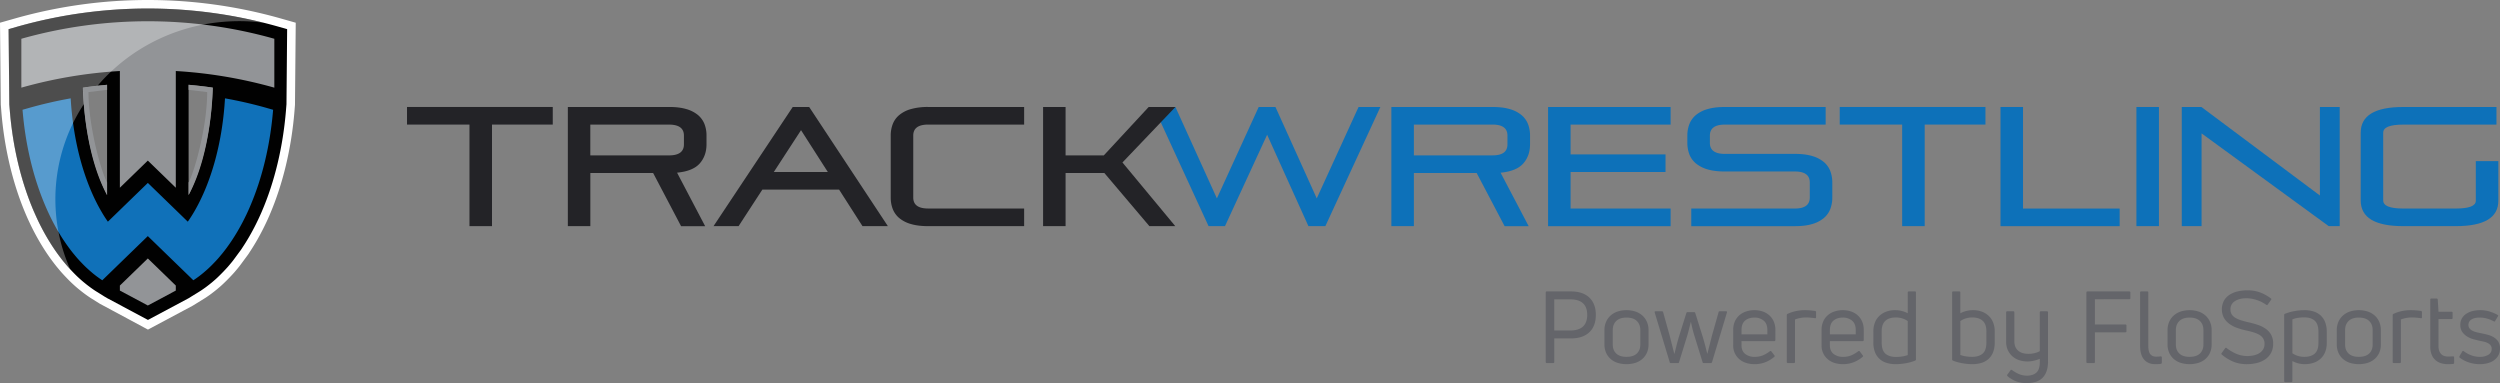 <svg xmlns="http://www.w3.org/2000/svg" viewBox="0 0 3262.866 500"><rect x="0" y="0" width="3262.866" height="500" fill="#808080" stroke="none"/><defs><style>.cls-1{fill:#0d71b9;}.text-track{fill:#232327;}.cls-3,.cls-9{isolation:isolate;}.text-powered{fill:#64656a;}.cls-5{fill:#fff;}.cls-6{fill:#010101;}.cls-7{fill:#1071b9;}.cls-8{fill:#929497;}.cls-9{opacity:0.3;}</style></defs><g id="Layer_5" data-name="Layer 5"><path class="cls-1" d="M1707.684,295.147,1653.79,175.868l-55,119.279h-21.439l-71.568-155.5h28.3l54.131,119.279,54.568-119.28h21.875l53.893,119.28,54.568-119.28H1801.6l-71.806,155.5Z"/><path class="cls-1" d="M1963.72,295.147,1927.262,225.8h-81.95v69.348h-29.364v-155.5h132.119c8.837,0,16.327.911,22.548,2.774a41.556,41.556,0,0,1,15.138,7.727,29.648,29.648,0,0,1,8.52,11.809,41.517,41.517,0,0,1,2.655,15.257v11.056q0,15.039-8.837,25.084-8.856,10.046-29.6,12.047l36.656,69.824H1963.72Zm3.725-118.209c0-9.59-6.5-14.346-19.418-14.346H1845.312v40.183h102.715q19.439,0,19.418-14.345Z"/><path class="cls-1" d="M2020.467,295.147v-155.5h159.938v22.984H2049.832v38.875h123.916v22.984H2049.832V272.2h130.573v22.984H2020.467Z"/><path class="cls-1" d="M2207.352,295.147V272.163h135.21q19.439,0,19.458-14.345V238.162c0-9.589-6.5-14.345-19.458-14.345H2251.1q-13.255,0-22.548-2.774a42.178,42.178,0,0,1-15.137-7.727,29.249,29.249,0,0,1-8.52-11.809,42.344,42.344,0,0,1-2.656-15.257v-9.035a41.793,41.793,0,0,1,2.656-15.257,28.982,28.982,0,0,1,8.52-11.809,40.654,40.654,0,0,1,15.137-7.727q9.273-2.794,22.548-2.774h131.644v22.984H2251.1q-19.437,0-19.457,14.345v9.511c0,9.59,6.5,14.345,19.457,14.345h91.461q13.256,0,22.548,2.774a42.168,42.168,0,0,1,15.138,7.728,29.367,29.367,0,0,1,8.52,11.809,42.512,42.512,0,0,1,2.655,15.256v19.22a41.809,41.809,0,0,1-2.655,15.256,28.985,28.985,0,0,1-8.52,11.809,41.573,41.573,0,0,1-15.138,7.728q-9.273,2.793-22.548,2.774h-135.21Z"/><path class="cls-1" d="M2482.607,295.147V162.592h-81.514V139.608h190.214v22.984h-79.3V295.147Z"/><path class="cls-1" d="M2610.962,295.147v-155.5h29.365V272.2h126.135v22.984h-155.5Z"/><path class="cls-1" d="M2788.336,295.147v-155.5h29.4v155.5Z"/><path class="cls-1" d="M3039.3,295.147,2873.378,174.084V295.147H2847.54v-155.5h25.639l154.628,115.515V139.648h25.838v155.5H3039.3Z"/><path class="cls-1" d="M3136.507,295.147q-55.459,0-55.439-33.564v-88.37q0-33.585,55.439-33.565h121.737v22.984H3136.507c-17.357,0-26.075,3.527-26.075,10.581v88.37q0,10.581,26.075,10.58h68.715c17.357,0,26.075-3.368,26.075-10.145V210.344h29.4v51.674q0,33.11-55.44,33.129Z"/><path class="text-track" d="M612.727,295.147V162.592H531.212V139.608H721.426v22.984h-79.3V295.147Z"/><path class="text-track" d="M888.893,295.147,852.436,225.8H770.485v69.348H741.121V139.608H873.24c8.837,0,16.327.911,22.549,2.774a41.58,41.58,0,0,1,15.138,7.727,29.648,29.648,0,0,1,8.52,11.809,41.52,41.52,0,0,1,2.655,15.257v11.056q0,15.039-8.837,25.085-8.857,10.046-29.6,12.046l36.656,69.825H888.893Zm3.725-118.17c0-9.59-6.5-14.345-19.457-14.345H770.446v40.182H873.161q19.437,0,19.457-14.345Z"/><path class="text-track" d="M1125.67,295.147H1158.8L1056.083,139.608h-21.438L931.255,295.147h32.693l31.023-47.672h100.174Zm-115.742-70.656,35.535-54.607,34.965,54.607Z"/><path class="text-track" d="M1211.385,295.147q-13.255,0-22.548-2.774a41.556,41.556,0,0,1-15.138-7.727,29.629,29.629,0,0,1-8.52-11.809,41.5,41.5,0,0,1-2.655-15.257v-80.4a41.788,41.788,0,0,1,2.655-15.256,28.976,28.976,0,0,1,8.52-11.809,40.652,40.652,0,0,1,15.138-7.728,80.527,80.527,0,0,1,22.548-2.774h125.263v22.984H1211.385q-19.438,0-19.457,14.346v80.841c0,9.589,6.5,14.345,19.457,14.345h125.263v22.984H1211.385Z"/><path class="text-track" d="M1500.113,295.147,1441.345,225.8H1390.74v69.348h-29.364V139.608h29.364v63.167h49.931l58.531-63.167h34.912l-69.151,72.44,68.913,83.06h-33.763Z"/><g class="cls-3"><path class="text-powered" d="M2050.357,380.346q15.56,0,24,8.108t8.435,22.492q0,14.644-8.5,22.689t-23.932,8.042h-21.838v30.731a1.273,1.273,0,0,1-1.439,1.439h-8.239a1.271,1.271,0,0,1-1.438-1.439V381.782a1.27,1.27,0,0,1,1.438-1.436Zm-1.176,51q22.361,0,22.362-20.4,0-20.271-22.362-20.271h-20.662v40.673Z"/><path class="text-powered" d="M2151.575,449.652a26.219,26.219,0,0,1-2.026,10.465,23.361,23.361,0,0,1-5.755,8.107,25.635,25.635,0,0,1-9.022,5.232,40.016,40.016,0,0,1-23.932,0,25.658,25.658,0,0,1-9.025-5.232,23.327,23.327,0,0,1-5.752-8.107,26.168,26.168,0,0,1-2.028-10.465v-18.83a26.643,26.643,0,0,1,2.028-10.527,23.838,23.838,0,0,1,5.752-8.239,25.982,25.982,0,0,1,9.025-5.36,38.708,38.708,0,0,1,23.932,0,25.959,25.959,0,0,1,9.022,5.36,23.873,23.873,0,0,1,5.755,8.239,26.7,26.7,0,0,1,2.026,10.527Zm-46.685,0q0,7.459,4.576,11.773t13.34,4.315q8.89,0,13.469-4.315t4.576-11.773v-18.83q0-7.453-4.576-11.9t-13.469-4.447q-8.763,0-13.34,4.447t-4.576,11.9Z"/><path class="text-powered" d="M2179.169,472.539l-19.485-64.469c-.35-1.223.043-1.83,1.177-1.83h8.107a1.645,1.645,0,0,1,1.7,1.3l8.63,30.994q.522,2.1,1.308,5.232t1.635,6.475q.847,3.332,1.635,6.4t1.306,5.035h.263q1.3-5.358,2.68-10.851t2.811-10.333l9.938-31.776a1.574,1.574,0,0,1,1.57-1.308h8.631a1.571,1.571,0,0,1,1.57,1.308l9.938,31.776q1.439,4.842,2.877,10.333t2.748,10.851h.129q.522-1.962,1.308-5.035t1.635-6.4q.847-3.339,1.635-6.475t1.306-5.232l8.764-30.994a1.359,1.359,0,0,1,1.569-1.3h8.107c1.22,0,1.612.607,1.177,1.83l-19.353,64.469a1.643,1.643,0,0,1-1.7,1.308h-9.155a1.359,1.359,0,0,1-1.569-1.308l-10.985-35.568q-1.308-4.319-2.352-8.7t-1.7-7.647h-.393q-.785,3.268-1.9,7.647t-2.289,8.7l-10.985,35.568a1.36,1.36,0,0,1-1.569,1.308h-9.153A1.358,1.358,0,0,1,2179.169,472.539Z"/><path class="text-powered" d="M2317.133,443.639c0,1.045-.482,1.571-1.439,1.571h-42.763V450.7q0,7.453,4.839,11.246a19.092,19.092,0,0,0,12.162,3.793,27.2,27.2,0,0,0,11.573-2.226,42.862,42.862,0,0,0,8.436-5.1,1.369,1.369,0,0,1,2.092.391l3.792,4.969q.912,1.05-.261,2.093a42.815,42.815,0,0,1-11.312,6.8,38.052,38.052,0,0,1-14.582,2.616,35.443,35.443,0,0,1-10.33-1.506,25.4,25.4,0,0,1-8.762-4.578,23.324,23.324,0,0,1-6.147-7.712,23.562,23.562,0,0,1-2.353-10.79V430.822a27.129,27.129,0,0,1,2.289-11.572,22.944,22.944,0,0,1,6.145-8.107,25.76,25.76,0,0,1,8.894-4.775,34.754,34.754,0,0,1,10.4-1.568,33.513,33.513,0,0,1,10.265,1.568,25.281,25.281,0,0,1,8.7,4.775,23.354,23.354,0,0,1,6.081,8.107,27.159,27.159,0,0,1,2.289,11.572Zm-10.462-12.817q0-8.365-4.839-12.357a18.289,18.289,0,0,0-12.03-3.99q-7.456,0-12.163,3.924t-4.708,12.423v5.5h33.74Z"/><path class="text-powered" d="M2333.476,473.847a1.271,1.271,0,0,1-1.438-1.439V411.337a1.62,1.62,0,0,1,1.045-1.7,49.321,49.321,0,0,1,10.724-3.6,55,55,0,0,1,11.638-1.242q3.268,0,6.6.26t6.866.785c.87.089,1.308.654,1.308,1.7v6.409q0,1.7-1.57,1.308-2.745-.39-5.752-.654t-6.016-.26a37.777,37.777,0,0,0-7.782.782,39.124,39.124,0,0,0-6.341,1.83v55.449q0,1.438-1.57,1.439Z"/><path class="text-powered" d="M2432.474,443.639c0,1.045-.482,1.571-1.44,1.571h-42.762V450.7q0,7.453,4.839,11.246a19.091,19.091,0,0,0,12.161,3.793,27.2,27.2,0,0,0,11.573-2.226,42.871,42.871,0,0,0,8.437-5.1,1.367,1.367,0,0,1,2.091.391l3.793,4.969q.912,1.05-.261,2.093a42.815,42.815,0,0,1-11.312,6.8,38.056,38.056,0,0,1-14.582,2.616,35.45,35.45,0,0,1-10.331-1.506,25.4,25.4,0,0,1-8.761-4.578,23.014,23.014,0,0,1-8.5-18.5V430.822a27.129,27.129,0,0,1,2.289-11.572,22.944,22.944,0,0,1,6.145-8.107,25.764,25.764,0,0,1,8.893-4.775,34.761,34.761,0,0,1,10.4-1.568,33.513,33.513,0,0,1,10.265,1.568,25.276,25.276,0,0,1,8.7,4.775,23.368,23.368,0,0,1,6.082,8.107,27.159,27.159,0,0,1,2.289,11.572Zm-10.462-12.817q0-8.365-4.84-12.357a18.284,18.284,0,0,0-12.029-3.99q-7.457,0-12.163,3.924t-4.708,12.423v5.5h33.74Z"/><path class="text-powered" d="M2489.882,381.782q0-1.434,1.569-1.436h7.715a1.271,1.271,0,0,1,1.438,1.436V469.01a1.762,1.762,0,0,1-1.177,1.7,63.341,63.341,0,0,1-12.293,3.4,74.706,74.706,0,0,1-12.946,1.177,40.163,40.163,0,0,1-11.769-1.637,24.032,24.032,0,0,1-9.22-5.1,23.431,23.431,0,0,1-6.016-8.761,33.786,33.786,0,0,1-2.157-12.748V432.524a30.942,30.942,0,0,1,2.094-11.706,23.957,23.957,0,0,1,5.884-8.7,26.279,26.279,0,0,1,8.957-5.426,33.069,33.069,0,0,1,11.443-1.9,35.436,35.436,0,0,1,16.478,4.052Zm-34,65.258q0,10.333,4.9,14.578t13.667,4.253a52.64,52.64,0,0,0,8.3-.654,34.809,34.809,0,0,0,7.128-1.83V419.053a25.372,25.372,0,0,0-7.062-3.463,28,28,0,0,0-8.5-1.243q-8.892,0-13.666,4.381t-4.772,13.8Z"/><path class="text-powered" d="M2558.536,408.852a35.42,35.42,0,0,1,16.476-4.052,33.079,33.079,0,0,1,11.444,1.9,26.317,26.317,0,0,1,8.957,5.426,24.036,24.036,0,0,1,5.886,8.7,31.02,31.02,0,0,1,2.091,11.706V447.04a33.766,33.766,0,0,1-2.157,12.748,23.443,23.443,0,0,1-6.016,8.761,24.047,24.047,0,0,1-9.22,5.1,40.181,40.181,0,0,1-11.768,1.637,74.708,74.708,0,0,1-12.947-1.177,63.3,63.3,0,0,1-12.293-3.4,1.762,1.762,0,0,1-1.176-1.7V381.782a1.27,1.27,0,0,1,1.437-1.436h7.717q1.568,0,1.569,1.436Zm15.432,56.888q8.758,0,13.664-4.249t4.9-14.451V432.524q0-9.415-4.771-13.8t-13.667-4.381a27.987,27.987,0,0,0-8.5,1.243,25.352,25.352,0,0,0-7.061,3.463v44.2a34.569,34.569,0,0,0,7.127,1.831A52.728,52.728,0,0,0,2573.968,465.74Z"/><path class="text-powered" d="M2662.238,407.807q0-1.567,1.438-1.567h7.715a1.386,1.386,0,0,1,1.569,1.567v64.21q0,13.34-6.668,20.6T2645.367,500a38.609,38.609,0,0,1-14.123-2.353,39.224,39.224,0,0,1-11.114-6.668,1.654,1.654,0,0,1-.132-2.225l3.922-5.36a1.3,1.3,0,0,1,2.094-.395,45.892,45.892,0,0,0,8.761,5.1,27.408,27.408,0,0,0,10.592,2.225q8.5-.133,12.816-4.446t4.055-14.516v-3.007a51.133,51.133,0,0,1-7.782,2.418,37.4,37.4,0,0,1-8.435.98,34.124,34.124,0,0,1-10.33-1.568,25.308,25.308,0,0,1-8.828-4.837,24.544,24.544,0,0,1-6.211-8.111,26.05,26.05,0,0,1-2.355-11.506V407.807c0-1.045.478-1.567,1.44-1.567h7.715a1.386,1.386,0,0,1,1.569,1.567v37.4a18.426,18.426,0,0,0,1.439,7.713,13.55,13.55,0,0,0,3.923,5.1,16.2,16.2,0,0,0,5.82,2.879,26.905,26.905,0,0,0,7.126.914,34.849,34.849,0,0,0,8.042-.914,26.176,26.176,0,0,0,6.867-2.616Z"/><path class="text-powered" d="M2780.452,389.108c0,.959-.522,1.435-1.569,1.435H2734.16V423.5h39.754a1.273,1.273,0,0,1,1.44,1.439v7.322a1.274,1.274,0,0,1-1.44,1.44H2734.16v38.707a1.273,1.273,0,0,1-1.439,1.439h-8.108q-1.569,0-1.569-1.439V381.782q0-1.434,1.569-1.436h54.27q1.57,0,1.569,1.436Z"/><path class="text-powered" d="M2820.206,474.892a31.251,31.251,0,0,1-3.6.329q-1.9.065-3.727.066-9.416,0-14.582-6.084t-5.164-17.979V381.782q0-1.434,1.569-1.436h7.715a1.27,1.27,0,0,1,1.437,1.436v69.573q0,7.714,2.617,10.917t7.585,3.2c.783,0,1.7-.02,2.745-.066a25.46,25.46,0,0,0,3.139-.325q1.571,0,1.569,1.439v6.668A1.529,1.529,0,0,1,2820.206,474.892Z"/><path class="text-powered" d="M2886.507,449.652a26.2,26.2,0,0,1-2.026,10.465,23.359,23.359,0,0,1-5.754,8.107,25.649,25.649,0,0,1-9.023,5.232,40.012,40.012,0,0,1-23.931,0,25.64,25.64,0,0,1-9.025-5.232,23.33,23.33,0,0,1-5.753-8.107,26.185,26.185,0,0,1-2.028-10.465v-18.83A26.661,26.661,0,0,1,2831,420.3a23.841,23.841,0,0,1,5.753-8.239,25.964,25.964,0,0,1,9.025-5.36,38.7,38.7,0,0,1,23.931,0,25.973,25.973,0,0,1,9.023,5.36,23.87,23.87,0,0,1,5.754,8.239,26.678,26.678,0,0,1,2.026,10.527Zm-46.684,0q0,7.459,4.576,11.773t13.339,4.315q8.89,0,13.469-4.315t4.577-11.773v-18.83q0-7.453-4.577-11.9t-13.469-4.447q-8.762,0-13.339,4.447t-4.576,11.9Z"/><path class="text-powered" d="M2966.8,448.476a24.913,24.913,0,0,1-2.746,12.1,23.892,23.892,0,0,1-7.453,8.305,33.217,33.217,0,0,1-10.919,4.838,53.421,53.421,0,0,1-13.144,1.571,46.2,46.2,0,0,1-17.328-3.073,59.947,59.947,0,0,1-15.365-9.354,1.428,1.428,0,0,1-.261-2.089l4.446-6.146q.915-1.305,1.962-.394a60.635,60.635,0,0,0,13.142,7.716,37.59,37.59,0,0,0,13.8,2.748,39.348,39.348,0,0,0,8.566-.917,22.955,22.955,0,0,0,7.258-2.876,15.054,15.054,0,0,0,4.969-4.973,13.562,13.562,0,0,0,1.83-7.19,13.06,13.06,0,0,0-1.7-6.865,14.37,14.37,0,0,0-4.905-4.776,33.448,33.448,0,0,0-7.715-3.331q-4.512-1.377-10.135-2.551a92.933,92.933,0,0,1-11.507-3.336,39.361,39.361,0,0,1-10.006-5.232,25.219,25.219,0,0,1-7.06-7.844,24.514,24.514,0,0,1,0-22.3,22.3,22.3,0,0,1,7.258-7.713,33.116,33.116,0,0,1,10.657-4.447,55.213,55.213,0,0,1,12.75-1.439,48.072,48.072,0,0,1,15.89,2.484,55.826,55.826,0,0,1,14.58,7.976,1.17,1.17,0,0,1,.392,1.962l-4.315,6.145c-.522.786-1.222.875-2.093.264a46.271,46.271,0,0,0-25.369-8.5q-9.416,0-15.3,3.727a12.124,12.124,0,0,0-5.884,10.917,11.836,11.836,0,0,0,1.633,6.409,13.751,13.751,0,0,0,4.644,4.446,34.079,34.079,0,0,0,7.258,3.2q4.246,1.371,9.349,2.551a128.409,128.409,0,0,1,12.489,3.4,40.435,40.435,0,0,1,10.462,5.1,23.848,23.848,0,0,1,7.192,7.848A23.234,23.234,0,0,1,2966.8,448.476Z"/><path class="text-powered" d="M2982.229,409.506a66.617,66.617,0,0,1,12.359-3.464A71.721,71.721,0,0,1,3007.6,404.8a40.317,40.317,0,0,1,11.768,1.633,24.16,24.16,0,0,1,9.22,5.1,23.419,23.419,0,0,1,6.016,8.827,34.328,34.328,0,0,1,2.157,12.817v14.385a31.359,31.359,0,0,1-2.091,11.834,24.025,24.025,0,0,1-5.887,8.7,25.306,25.306,0,0,1-9.088,5.363,35.25,35.25,0,0,1-11.573,1.831,33.152,33.152,0,0,1-8.7-1.115,34.807,34.807,0,0,1-7.519-2.941v26.025q0,1.434-1.569,1.436h-7.717a1.269,1.269,0,0,1-1.437-1.436V411.209A1.624,1.624,0,0,1,2982.229,409.506Zm25.24,56.234q8.894,0,13.667-4.315t4.771-13.862V433.178q0-10.332-4.9-14.647t-13.665-4.315a52.628,52.628,0,0,0-8.3.654,29.623,29.623,0,0,0-7.126,1.962v44.2a25.252,25.252,0,0,0,7.061,3.467A27.987,27.987,0,0,0,3007.469,465.74Z"/><path class="text-powered" d="M3107.378,449.652a26.2,26.2,0,0,1-2.026,10.465,23.359,23.359,0,0,1-5.754,8.107,25.64,25.64,0,0,1-9.023,5.232,40.012,40.012,0,0,1-23.931,0,25.64,25.64,0,0,1-9.025-5.232,23.343,23.343,0,0,1-5.753-8.107,26.184,26.184,0,0,1-2.027-10.465v-18.83a26.66,26.66,0,0,1,2.027-10.527,23.854,23.854,0,0,1,5.753-8.239,25.964,25.964,0,0,1,9.025-5.36,38.7,38.7,0,0,1,23.931,0,25.964,25.964,0,0,1,9.023,5.36,23.87,23.87,0,0,1,5.754,8.239,26.678,26.678,0,0,1,2.026,10.527Zm-46.684,0q0,7.459,4.576,11.773t13.339,4.315q8.89,0,13.47-4.315t4.576-11.773v-18.83q0-7.453-4.576-11.9t-13.47-4.447q-8.762,0-13.339,4.447t-4.576,11.9Z"/><path class="text-powered" d="M3124.247,473.847a1.271,1.271,0,0,1-1.437-1.439V411.337a1.619,1.619,0,0,1,1.045-1.7,49.294,49.294,0,0,1,10.723-3.6,55.011,55.011,0,0,1,11.639-1.242q3.269,0,6.6.26t6.865.785q1.306.134,1.308,1.7v6.409q0,1.7-1.569,1.308-2.747-.39-5.753-.654t-6.016-.26a37.777,37.777,0,0,0-7.782.782,39.184,39.184,0,0,0-6.341,1.83v55.449q0,1.438-1.569,1.439Z"/><path class="text-powered" d="M3185.775,461.75q3.2,3.6,9.35,3.6,1.047,0,2.747-.066t3.532-.2c1.044,0,1.569.48,1.569,1.439v6.931a1.364,1.364,0,0,1-1.308,1.568c-1.223.085-2.485.151-3.793.2s-2.4.066-3.27.066a28.659,28.659,0,0,1-9.088-1.374,19.809,19.809,0,0,1-7.192-4.183,18.744,18.744,0,0,1-4.774-7.195,28.689,28.689,0,0,1-1.7-10.394V391.2a1.387,1.387,0,0,1,1.569-1.568h6.8q1.175,0,1.437,1.44l.916,15.82h17a1.274,1.274,0,0,1,1.44,1.44v6.54q0,1.567-1.44,1.567h-17v35.178Q3182.571,458.157,3185.775,461.75Z"/><path class="text-powered" d="M3262.866,454.753a18.643,18.643,0,0,1-2.028,8.827,18.926,18.926,0,0,1-5.558,6.475,24.729,24.729,0,0,1-8.366,3.924,40.62,40.62,0,0,1-10.6,1.308,45.452,45.452,0,0,1-13.405-2.028,41.783,41.783,0,0,1-12.489-6.343q-1.047-.649-.39-2.093l3.529-6.014a1.278,1.278,0,0,1,2.093-.391,37.885,37.885,0,0,0,10,5.425,32.1,32.1,0,0,0,10.921,1.9,20.877,20.877,0,0,0,11.053-2.682,8.594,8.594,0,0,0,4.38-7.779,7.141,7.141,0,0,0-1.377-4.512,10.969,10.969,0,0,0-3.6-2.945,21,21,0,0,0-4.969-1.83c-1.827-.434-3.661-.829-5.488-1.177q-3.53-.783-7.98-1.962a32.365,32.365,0,0,1-8.3-3.464,21.8,21.8,0,0,1-6.537-5.951,15.523,15.523,0,0,1-2.682-9.416,16.7,16.7,0,0,1,2.158-8.63,17.845,17.845,0,0,1,5.822-6.014,26.783,26.783,0,0,1,8.235-3.467,40.408,40.408,0,0,1,9.551-1.111,42.7,42.7,0,0,1,11.765,1.568,53.565,53.565,0,0,1,10.983,4.578c.959.437,1.137,1.091.526,1.962l-3.529,5.886c-.442.96-1.092,1.134-1.966.522a41.419,41.419,0,0,0-8.692-3.533,35.325,35.325,0,0,0-9.613-1.308q-6.932,0-10.789,2.55a7.979,7.979,0,0,0-3.855,7,7.144,7.144,0,0,0,1.37,4.512,11.474,11.474,0,0,0,3.661,3.007,23.062,23.062,0,0,0,5.364,2.028c2.043.523,4.249,1,6.6,1.44q3.924.783,8.173,1.9a29.749,29.749,0,0,1,7.848,3.27,18.087,18.087,0,0,1,5.883,5.623A15.977,15.977,0,0,1,3262.866,454.753Z"/></g><path class="cls-5" d="M193.107,430.179,130.269,396.4l-11.78-7.365c-2.657-1.735-5.076-3.43-7.452-5.172l-1.043-.778c-2.4-1.782-4.711-3.628-6.979-5.476l-.726-.58c-2.914-2.427-5.178-4.42-7.287-6.405l-.131-.11c-2.647-2.43-5.418-5.188-8.6-8.539-1.74-1.819-3.508-3.673-5.246-5.637l0,0-.5-.531c-1.79-2.035-3.464-4.028-5.093-6.023l-.147-.167c-.515-.59-.927-1.07-1.294-1.544l-.372-.454c-2.074-2.632-4.086-5.219-6.058-7.891l-.457-.625c-2.059-2.8-4-5.573-5.907-8.384l-.188-.267a300.407,300.407,0,0,1-16.923-28.709l-.362-.685c-1.567-3.09-3.078-6.076-4.592-9.305l-.255-.561c-1.589-3.329-3.146-6.773-4.663-10.256l-.229-.565C16.861,240.631,5.679,193.939,1.743,145.545l-.71-9.158L0,29.653l20.3-5.768a636.237,636.237,0,0,1,345.377,0l20.3,5.768-.983,107.284-.673,8.363c-3.982,48.426-15.128,95.025-32.238,134.8l-.231.577c-1.478,3.4-3.038,6.894-4.68,10.344l-.37.743c-1.4,2.991-3.082,6.362-4.766,9.648l-.4.739a288.847,288.847,0,0,1-16.269,27.641l-.1.17c-.474.77-.921,1.428-1.374,2.086l-.242.34L313.3,346.415c-.215.29-.466.609-.718.923l-.445.575c-.412.518-.725.909-1.023,1.261l-.287.366c-1.662,2.037-3.367,4.073-5.071,6.027l-.558.616c-1.766,1.969-3.589,3.918-5.414,5.824-3.237,3.369-5.89,6.008-8.364,8.322l-.051.06c-2.295,2.165-4.611,4.2-7.325,6.467l-.7.6c-2.405,1.954-4.727,3.778-7.091,5.561l-.964.725c-2.49,1.835-4.892,3.481-7.3,5.081l-16.422,10.145Zm-47.771-50.748,47.771,25.5,47.636-25.431,15.234-9.428c1.788-1.2,3.9-2.645,6.02-4.2l.863-.648c2.138-1.612,4.255-3.278,6.257-4.9l.587-.5c2.453-2.045,4.438-3.79,6.161-5.412l.077-.085c2.448-2.3,4.833-4.671,7.773-7.73,1.642-1.718,3.306-3.493,4.969-5.346l.454-.5c1.341-1.542,2.831-3.322,4.294-5.112l12.293-16.466c.064-.105.3-.441.513-.782l.45-.73a268.03,268.03,0,0,0,15.256-25.905l.387-.719c1.445-2.829,3.01-5.96,4.423-8.975l.4-.809c1.4-2.947,2.818-6.108,4.161-9.2l.212-.528c16.221-37.635,26.8-81.907,30.592-128.029l.64-7.948.794-89.113-3.961-1.126a613.92,613.92,0,0,0-333.211,0L22.43,46.429l.867,89.349.642,7.97c3.742,46,14.321,90.267,30.59,128.011l.211.526c1.306,3,2.759,6.219,4.33,9.51l.289.631c1.352,2.885,2.763,5.666,4.135,8.371l.33.625A277.748,277.748,0,0,0,79.4,317.89l.151.213c1.832,2.7,3.612,5.241,5.507,7.819l.445.607c1.811,2.452,3.684,4.857,5.516,7.185l1.542,1.83c1.432,1.755,2.9,3.51,4.466,5.3l.5.536c1.6,1.821,3.237,3.528,4.872,5.238,2.856,3.011,5.269,5.414,7.411,7.382l.234.2c2,1.877,3.939,3.586,6.337,5.582l.631.5c2.078,1.693,4.127,3.333,6.286,4.936l.985.737c1.974,1.443,4.071,2.918,6.207,4.317Z"/><path class="cls-6" d="M374.761,38.042l-12.126-3.448a625.117,625.117,0,0,0-339.294,0L11.215,38.042l.951,98.237.674,8.362C16.684,191.877,27.581,237.37,44.3,276.166l.159.317c1.466,3.368,2.972,6.7,4.557,10.105l.2.436c1.466,3.13,2.933,6.023,4.359,8.837l.4.753a289.5,289.5,0,0,0,16.169,27.462l.277.4c1.823,2.694,3.685,5.349,5.667,8.044l.436.595c1.9,2.576,3.843,5.072,5.746,7.49l.515.634c.277.356.594.713.872,1.03l.277.317c1.585,1.942,3.21,3.883,4.954,5.865l.277.277c1.7,1.942,3.448,3.765,5.191,5.588,2.893,3.051,5.509,5.666,7.926,7.886l.357.317c2.06,1.941,4.24,3.843,6.617,5.825l.793.634c2.1,1.743,4.319,3.487,6.618,5.191l.951.713c2.219,1.625,4.478,3.21,6.776,4.716l11.532,7.212,3.963,2.339,53.22,28.413,53.22-28.413,3.923-2.457,11.056-6.816.515-.317c2.259-1.506,4.518-3.052,6.777-4.716l.951-.713c2.259-1.7,4.478-3.448,6.578-5.152l.793-.674c2.377-1.981,4.557-3.883,6.578-5.785l.317-.317c2.457-2.3,4.993-4.835,7.925-7.886,1.744-1.823,3.488-3.686,5.231-5.627l.4-.436c1.625-1.863,3.25-3.805,4.835-5.746l.238-.317c.317-.357.594-.714.911-1.11l.555-.713c.158-.2.317-.4.436-.555l10.343-14.028c.356-.516.713-1.031,1.03-1.546l.238-.4a279.464,279.464,0,0,0,15.891-26.987l.277-.515c1.625-3.17,3.249-6.42,4.716-9.55l.277-.555c1.585-3.329,3.091-6.7,4.518-9.986h0l.119-.317c16.723-38.8,27.581-84.289,31.464-131.525l.674-8.362ZM139.728,110.719V254.568c-17.277-34.991-28.1-79.414-30.791-127.126l-.752-13Q123.937,112.127,139.728,110.719ZM276.96,127.4c-2.695,47.712-13.553,92.174-30.791,127.126V110.68c10.58.951,21.082,2.219,31.544,3.725Z"/><path class="cls-7" d="M348.211,140.916a558.722,558.722,0,0,0-54.568-12.562c-3.21,56.43-17.595,109.61-40.619,148.644-2.536,4.319-5.191,8.44-7.925,12.324l-52.15-50.6-52.151,50.6c-2.734-3.884-5.389-7.965-7.925-12.324-23.024-39.034-37.409-92.214-40.619-148.644-18.427,3.289-36.655,7.489-54.567,12.562L29.4,143.254c3.805,46.8,14.465,89.876,30.157,126.294.04.119.079.2.119.317,1.387,3.21,2.814,6.38,4.28,9.471.04.119.119.238.158.357,1.467,3.13,3.012,6.221,4.558,9.233,0,.04,0,.04.039.079a256.009,256.009,0,0,0,15.178,25.758c.079.119.2.278.277.4,1.7,2.536,3.448,4.993,5.192,7.41.158.2.317.436.475.634,1.744,2.378,3.527,4.676,5.31,6.935.159.2.357.436.515.634.357.436.714.832,1.071,1.268h0c1.466,1.783,2.932,3.566,4.477,5.31.119.119.238.278.357.4q2.319,2.616,4.756,5.112c2.377,2.5,4.8,4.954,7.291,7.252.08.079.2.159.278.238,1.981,1.823,3.962,3.567,5.984,5.27.237.2.435.4.673.595,1.942,1.625,3.923,3.17,5.944,4.676.278.2.595.436.872.634,1.981,1.466,4,2.853,6.024,4.2.039.039.079.039.119.079l59.4-57.659L252.351,365.8c.039-.04.079-.04.119-.079,2.021-1.348,4.042-2.735,6.023-4.2.278-.2.6-.436.872-.634,1.981-1.506,3.963-3.051,5.944-4.676.238-.2.436-.4.674-.595,2.021-1.7,4.042-3.447,5.984-5.27.079-.079.2-.159.277-.238,2.457-2.3,4.874-4.716,7.252-7.212,1.625-1.664,3.21-3.368,4.8-5.152l.079-.079c.08-.119.2-.2.278-.317,1.506-1.7,2.972-3.487,4.478-5.31h0c.357-.436.713-.833,1.07-1.268.158-.2.357-.436.515-.634,1.783-2.259,3.567-4.558,5.31-6.9.159-.237.317-.435.476-.673,1.743-2.417,3.487-4.874,5.191-7.411.079-.119.2-.277.277-.4a265.259,265.259,0,0,0,15.178-25.758c0-.04.04-.04.04-.079,1.545-3.012,3.051-6.1,4.557-9.194a1.394,1.394,0,0,0,.158-.357c1.467-3.091,2.893-6.261,4.28-9.471.04-.119.08-.2.119-.317,15.693-36.418,26.313-79.493,30.157-126.294Z"/><path class="cls-8" d="M156.451,245.018l36.5-35.427,36.5,35.427V92.689a604.74,604.74,0,0,1,128.592,21.716V50.6a607.664,607.664,0,0,0-330.179,0v63.8A602.3,602.3,0,0,1,156.451,92.689V245.018Zm36.5,92.293-36.5,35.388v6.539l36.5,19.5,36.5-19.5V372.7Zm53.22-226.631s20.142,1.83,31.544,3.725h0s-.753,84-31.544,140.124h0V238.2c8.207-15.5,24.252-74,24.252-118.012l-24.252-2.944V110.68m-106.44,0,.04,6.562-24.293,2.948c0,44.011,16.046,102.513,24.253,118.012v16.327h0c-30.791-56.129-31.544-140.124-31.544-140.124h0c11.4-1.895,31.544-3.725,31.544-3.725"/><g class="cls-9"><path class="cls-5" d="M72.282,260.077a225.891,225.891,0,0,1,37.21-124.234c-.2-2.813-.4-5.627-.555-8.44l-.752-13c6.34-.912,12.72-1.7,19.1-2.418,44.027-51.555,110.6-84.367,185.062-84.367a244.246,244.246,0,0,1,32.059,2.14A625.261,625.261,0,0,0,23.262,34.594L11.136,38.042l.951,98.237.674,8.362C16.605,191.877,27.5,237.37,44.225,276.166l.119.317c1.467,3.368,2.972,6.7,4.6,10.105l.2.436c1.466,3.13,2.933,6.023,4.359,8.837l.4.753a289.073,289.073,0,0,0,16.169,27.462l.277.4c1.823,2.694,3.685,5.349,5.667,8.044l.436.595c1.9,2.576,3.843,5.072,5.746,7.49l.515.634c.277.356.594.713.872,1.03l.277.317c1.585,1.942,3.21,3.883,4.953,5.865l.278.277c.832.951,1.7,1.863,2.576,2.774A224.614,224.614,0,0,1,72.282,260.077Z"/></g></g></svg>